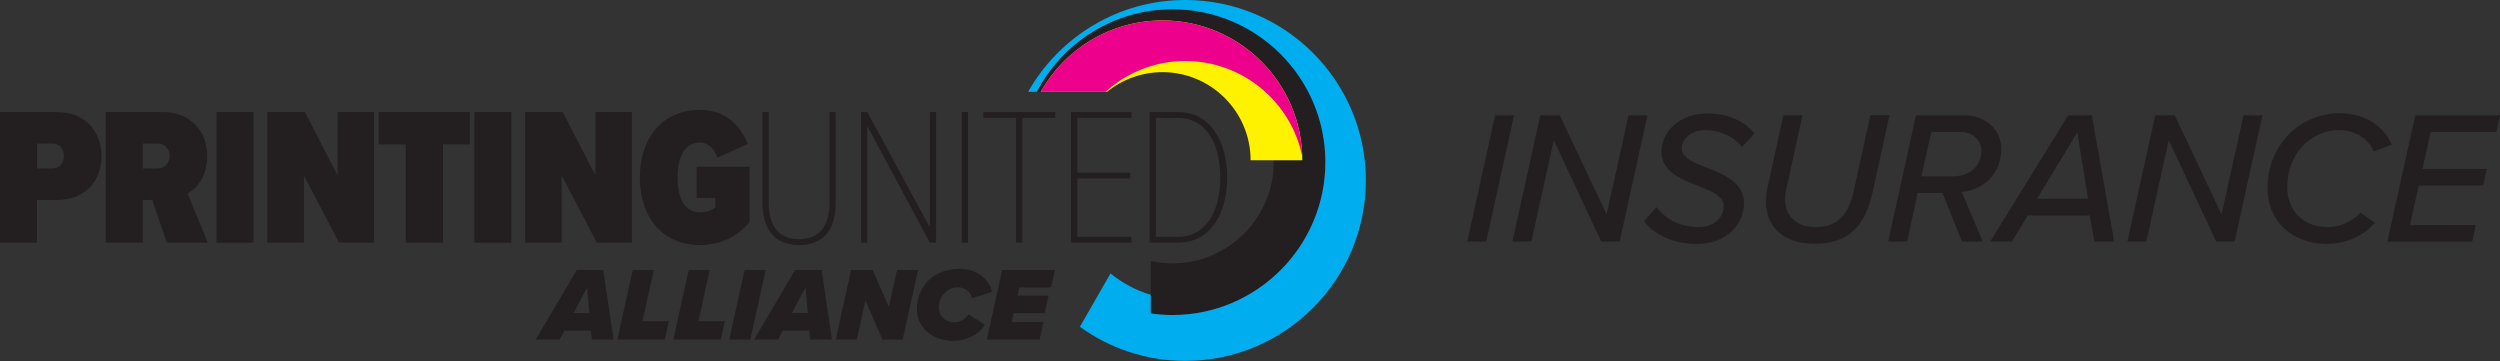 <?xml version="1.0" encoding="UTF-8"?>
<svg id="Layer_1" data-name="Layer 1" xmlns="http://www.w3.org/2000/svg" width="352.05" height="50.85" viewBox="0 0 352.05 50.85">
  <rect x="0" y="0" width="352.05" height="50.85" fill="#333333" stroke="none"/>
  <defs>
    <style>
      .cls-1 {
        fill: #00aeef;
      }

      .cls-2 {
        fill: #fff200;
      }

      .cls-3 {
        fill: #ec008c;
      }

      .cls-4 {
        fill: #231f20;
      }
    </style>
  </defs>
  <g>
    <path class="cls-4" d="m165.11,1.31c-8.3,0-15.52,4.73-19.11,11.63h8.88c2.59-2.67,6.21-4.35,10.23-4.35,7.86,0,14.25,6.39,14.25,14.25s-6.4,14.25-14.25,14.25c-1.05,0-2.07-.12-3.06-.34v7.4c1,.14,2.02.22,3.06.22,11.87,0,21.53-9.66,21.53-21.53S176.99,1.31,165.11,1.31"/>
    <path class="cls-2" d="m163.7,2.88c-7.35,0-13.77,4.06-17.15,10.05h9.35c2.13-1.73,4.84-2.77,7.8-2.77,6.84,0,12.41,5.57,12.41,12.41h7.28c0-10.86-8.83-19.69-19.69-19.69"/>
    <path class="cls-1" d="m166.91,0c-9.48,0-17.76,5.22-22.13,12.93h1.22c3.59-6.9,10.81-11.63,19.11-11.63,11.88,0,21.53,9.66,21.53,21.53s-9.66,21.53-21.53,21.53c-1.04,0-2.06-.08-3.06-.22v-2.62c-2.09-.63-4.01-1.67-5.67-3.01l-4.31,7.51c4.18,3.02,9.31,4.8,14.85,4.8,14.02,0,25.42-11.4,25.42-25.42S180.93,0,166.91,0"/>
    <path class="cls-3" d="m163.7,2.88c-7.35,0-13.77,4.06-17.15,10.05h9.12c2.98-2.68,6.91-4.34,11.23-4.34,8.11,0,14.89,5.76,16.48,13.4-.31-10.59-9.02-19.11-19.68-19.11"/>
    <path class="cls-4" d="m0,15.78h7.97c4.22,0,6.32,2.9,6.32,6.23s-2.1,6.15-6.32,6.15h-2.76v6.01H0V15.78Zm7.34,4.44h-2.12v3.5h2.12c.96,0,1.65-.66,1.65-1.76s-.69-1.74-1.65-1.74"/>
    <path class="cls-4" d="m21.42,28.16h-1.32v6.01h-5.21V15.78h8.11c3.81,0,6.18,2.73,6.18,6.12,0,3.09-1.54,4.66-2.76,5.35l2.84,6.92h-5.76l-2.07-6.01Zm.75-7.94h-2.07v3.5h2.07c.94,0,1.71-.66,1.71-1.76s-.77-1.74-1.71-1.74"/>
    <rect class="cls-4" x="30.49" y="15.78" width="5.21" height="18.4"/>
    <polygon class="cls-4" points="42.8 24.71 42.8 34.17 37.64 34.17 37.64 15.78 42.94 15.78 47.54 24.69 47.54 15.78 52.67 15.78 52.67 34.17 47.74 34.17 42.8 24.71"/>
    <polygon class="cls-4" points="57.14 20.33 53.33 20.33 53.33 15.78 66.16 15.78 66.16 20.33 62.38 20.33 62.38 34.17 57.14 34.17 57.14 20.33"/>
    <rect class="cls-4" x="66.8" y="15.78" width="5.21" height="18.4"/>
    <polygon class="cls-4" points="79.1 24.71 79.1 34.17 73.95 34.17 73.95 15.78 79.24 15.78 83.85 24.69 83.85 15.78 88.98 15.78 88.98 34.17 84.04 34.17 79.1 24.71"/>
    <path class="cls-4" d="m98.54,15.47c3.61,0,5.79,2.23,6.76,4.83l-4.28,1.9c-.39-1.16-1.21-2.12-2.48-2.12-1.79,0-3.12,1.49-3.12,4.91s1.32,4.91,3.12,4.91c.91,0,1.65-.25,2.18-.69v-1.32h-2.62v-4.41h7.45v7.83c-1.76,1.96-3.94,3.2-7.01,3.2-5.1,0-8.44-3.78-8.44-9.52s3.36-9.52,8.44-9.52"/>
    <path class="cls-4" d="m107.37,15.78h.88v12.77c0,3.45,1.57,5.13,4.28,5.13s4.28-1.68,4.28-5.13v-12.77h.88v12.77c0,3.89-1.82,5.96-5.16,5.96s-5.16-2.1-5.16-5.96v-12.77Z"/>
    <polygon class="cls-4" points="122.14 17.76 122.14 34.17 121.26 34.17 121.26 15.78 122.14 15.78 130.94 32.02 130.94 15.78 131.82 15.78 131.82 34.17 130.94 34.17 122.14 17.76"/>
    <rect class="cls-4" x="135.43" y="15.78" width=".88" height="18.4"/>
    <polygon class="cls-4" points="143.09 16.6 138.48 16.6 138.48 15.78 148.61 15.78 148.61 16.6 143.97 16.6 143.97 34.17 143.09 34.17 143.09 16.6"/>
    <polygon class="cls-4" points="150.82 15.78 159.34 15.78 159.34 16.6 151.7 16.6 151.7 24.3 159.15 24.3 159.15 25.13 151.7 25.13 151.7 33.35 159.34 33.35 159.34 34.17 150.82 34.17 150.82 15.78"/>
    <path class="cls-4" d="m161.88,15.78h4.03c4.5,0,6.9,4.08,6.9,9.21s-2.4,9.18-6.9,9.18h-4.03V15.78Zm4.03,17.57c3.97,0,5.93-3.7,5.93-8.36s-1.96-8.38-5.93-8.38h-3.14v16.74h3.14Z"/>
    <path class="cls-4" d="m83.22,46.56h-3.75l-.66,1.26h-3.37l5.78-9.8h3.73l1.46,9.8h-3.07l-.12-1.26Zm-2.44-2.47h2.23l-.34-3.6-1.9,3.6Z"/>
    <polygon class="cls-4" points="89.1 38.02 92.07 38.02 90.48 45.23 94.2 45.23 93.62 47.82 86.94 47.82 89.1 38.02"/>
    <polygon class="cls-4" points="96.98 38.02 99.94 38.02 98.36 45.23 102.08 45.23 101.5 47.82 94.82 47.82 96.98 38.02"/>
    <polygon class="cls-4" points="104.86 38.02 107.82 38.02 105.66 47.82 102.69 47.82 104.86 38.02"/>
    <path class="cls-4" d="m113.97,46.56h-3.75l-.66,1.26h-3.37l5.78-9.8h3.73l1.46,9.8h-3.07l-.12-1.26Zm-2.44-2.47h2.23l-.34-3.6-1.9,3.6Z"/>
    <polygon class="cls-4" points="121.86 42.29 120.66 47.82 117.69 47.82 119.85 38.02 122.9 38.02 125.17 43.22 126.32 38.02 129.28 38.02 127.12 47.82 124.27 47.82 121.86 42.29"/>
    <path class="cls-4" d="m135.02,37.85c2.87,0,4.25,1.68,4.7,3.25l-2.85.9c-.18-.91-.96-1.53-1.98-1.53-1.59,0-2.69,1.35-2.69,2.82,0,1.12.85,2.09,2.21,2.09.76,0,1.65-.5,1.98-1.13l2.32,1.5c-1.22,1.76-3.13,2.25-4.47,2.25-2.81,0-5.12-1.73-5.12-4.5,0-3.4,2.63-5.64,5.89-5.64"/>
    <polygon class="cls-4" points="141.12 38.02 148.56 38.02 148.01 40.49 143.54 40.49 143.29 41.63 147.66 41.63 147.12 44.1 142.75 44.1 142.47 45.35 146.94 45.35 146.4 47.82 138.96 47.82 141.12 38.02"/>
  </g>
  <g>
    <path class="cls-4" d="m210.54,16.24h2.67l-3.92,17.78h-2.67l3.92-17.78Z"/>
    <path class="cls-4" d="m218.8,19.75l-3.15,14.27h-2.67l3.92-17.78h2.75l6.59,13.95,3.09-13.95h2.67l-3.92,17.78h-2.59l-6.69-14.27Z"/>
    <path class="cls-4" d="m233.28,29.17c1.23,1.71,3.41,2.8,5.89,2.8s3.57-1.6,3.57-2.93c0-1.44-1.71-2.11-3.57-2.85-2.43-.93-5.2-2-5.2-4.85s2.61-5.36,6.48-5.36c2.77,0,5.28,1.07,6.61,2.83l-1.76,1.89c-1.2-1.6-3.28-2.37-5.2-2.37s-3.28,1.23-3.28,2.59c0,1.28,1.63,1.95,3.49,2.69,2.45.93,5.28,2.08,5.28,4.99s-2.37,5.76-6.64,5.76c-3.28,0-6.13-1.36-7.44-3.23l1.76-1.95Z"/>
    <path class="cls-4" d="m248.69,28.34c0-.43.05-1.2.16-1.68l2.29-10.43h2.69l-2.27,10.34c-.13.61-.19,1.01-.19,1.52,0,2.29,1.55,3.89,4.32,3.89,3.2,0,4.67-1.95,5.33-4.99l2.37-10.77h2.69l-2.37,10.8c-.96,4.37-3.04,7.31-8.16,7.31-4.37,0-6.88-2.37-6.88-6Z"/>
    <path class="cls-4" d="m273.54,27.17h-3.49l-1.49,6.85h-2.67l3.92-17.78h6.85c2.67,0,5.17,1.79,5.17,4.75,0,3.28-2.29,5.71-5.57,6.05l2.96,6.99h-2.93l-2.75-6.85Zm5.49-5.95c0-1.55-1.39-2.64-2.83-2.64h-4.24l-1.39,6.24h4.48c2.53,0,3.97-1.6,3.97-3.6Z"/>
    <path class="cls-4" d="m294.28,30.34h-8.72l-2.24,3.68h-3.07l10.99-17.78h3.33l3.15,17.78h-2.8l-.64-3.68Zm-7.41-2.37h7.17l-1.52-9.33-5.65,9.33Z"/>
    <path class="cls-4" d="m305.4,19.75l-3.15,14.27h-2.67l3.92-17.78h2.75l6.59,13.95,3.09-13.95h2.67l-3.92,17.78h-2.59l-6.69-14.27Z"/>
    <path class="cls-4" d="m329.39,15.94c3.76,0,6.27,1.87,7.44,4.43l-2.53.96c-.96-2.05-2.88-3.01-5.04-3.01-3.71,0-7.17,3.25-7.17,8.03,0,3.31,2.21,5.63,5.73,5.63,1.63,0,3.31-.72,4.59-2.03l2.03,1.44c-1.95,2.16-4.53,2.96-6.77,2.96-4.77,0-8.35-3.09-8.35-7.84,0-6.37,4.83-10.56,10.08-10.56Z"/>
    <path class="cls-4" d="m340.11,16.24h11.95l-.53,2.35h-9.25l-1.15,5.2h9.07l-.53,2.35h-9.07l-1.23,5.55h9.25l-.48,2.35h-11.95l3.92-17.78Z"/>
  </g>
</svg>